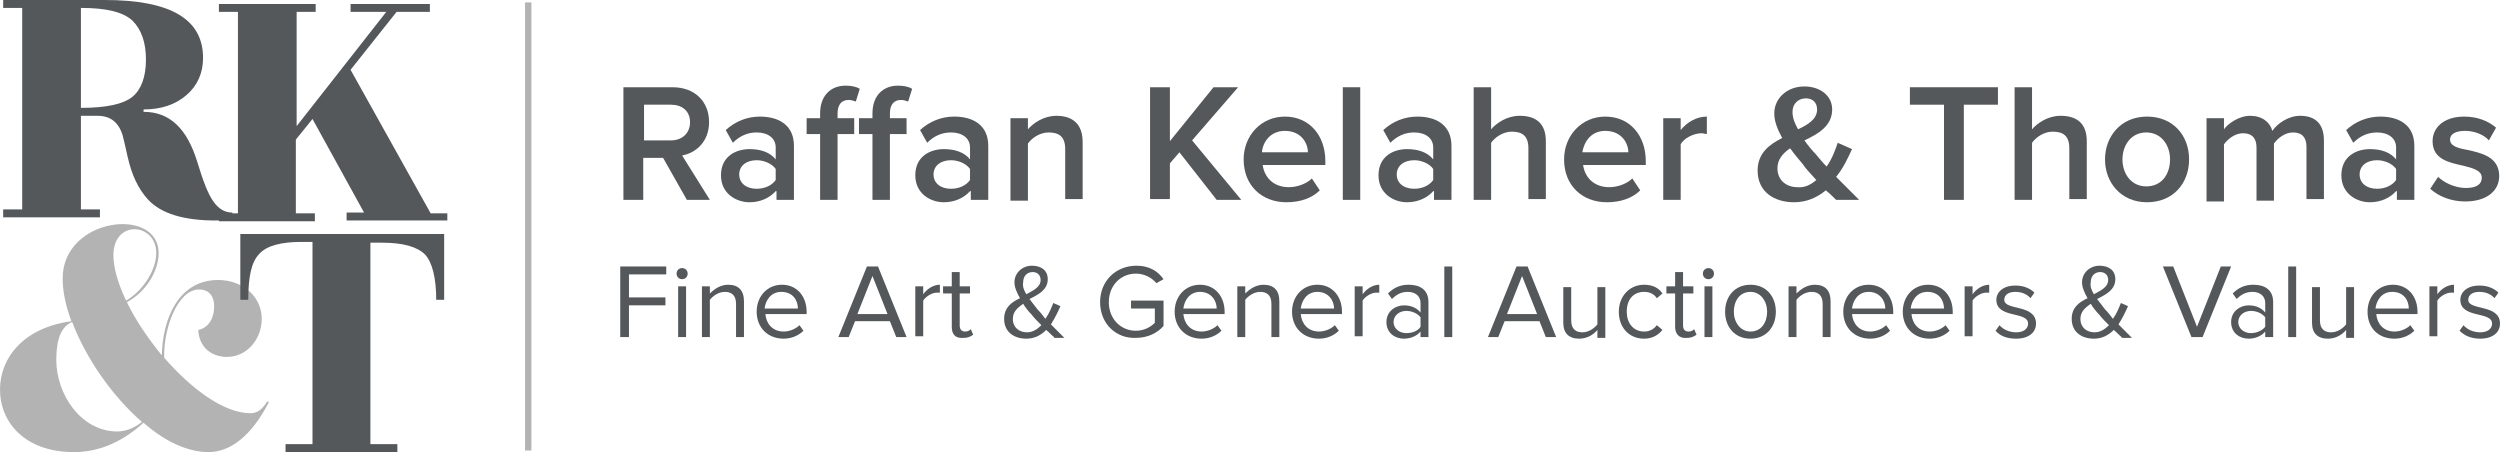 <?xml version="1.0" encoding="utf-8"?>
<!-- Generator: Adobe Illustrator 19.2.1, SVG Export Plug-In . SVG Version: 6.00 Build 0)  -->
<svg version="1.1" id="Layer_1" xmlns="http://www.w3.org/2000/svg" xmlns:xlink="http://www.w3.org/1999/xlink" x="0px" y="0px"
	 viewBox="0 0 315.2 57" style="enable-background:new 0 0 315.2 57;" xml:space="preserve">
<style type="text/css">
	.st0{fill:#54585B;}
	.st1{fill:#B2B3B2;}
</style>
<path class="st0" d="M29.3,27.8h-2.1c-4.1,0-6.9-0.9-8.5-2.6c-1.3-1.4-2.1-3.2-2.6-5.4c-0.2-0.9-0.4-1.8-0.6-2.6
	c-0.5-1.8-1.6-2.6-3.2-2.6h-2.1v11.8h2.4v1H0.4v-1h2.4V1H0.4V0h12.8c8.3,0,12.4,2.4,12.4,7.3c0,1.9-0.7,3.5-2.1,4.7
	c-1.4,1.2-3.2,1.8-5.4,1.8v0.3c3.3,0,5.5,2.1,6.8,6.4c0.7,2.3,1.3,3.9,2,4.9c0.7,1,1.5,1.4,2.4,1.4V27.8z M10.2,1v12.6
	c3.3,0,5.4-0.5,6.5-1.4c1.1-0.9,1.7-2.5,1.7-4.7c0-2.2-0.6-3.8-1.7-4.9C15.5,1.5,13.4,1,10.2,1z"/>
<path class="st0" d="M56.4,26.8v1H43.7v-1h2.2L39.4,15l-2.1,2.6v9.3h2.4v1H27.6v-1H30V1.5h-2.4v-1h12.2v1h-2.4v14.4L48.7,1.5h-4.5
	v-1h10v1H50l-5.8,7.3l10.1,18.1H56.4z"/>
<path class="st1" d="M20,31.9c0,2.3-1.6,4.9-4,6.2c1.1,2.3,2.7,4.6,4.4,6.7c0.1-4.6,2.1-9.5,7.1-9.5c3.1,0,5.5,2.1,5.5,4.9
	c0,2.5-1.8,4.8-4.4,4.8c-1.8,0-3.5-1.1-3.6-3.4c1.4-0.3,2-1.6,2-3c0-1.2-0.6-2.1-1.9-2.1c-2.7,0-4.5,4.9-4.4,8.6
	c3.4,3.9,7.5,7,10.9,7c1,0,1.6-0.7,2.1-1.5l0.2,0.1C31.7,55,29,57,26.3,57c-2.7,0-5.6-1.4-8.2-3.7C15,56.1,12,57,9.3,57
	C3.2,57,0,53.3,0,49.1c0-4,3-7.8,9-8.6c-0.7-1.9-1.1-3.7-1.1-5.4C7.9,27.4,20,26,20,31.9z M7.1,45.4c0,4.3,3.1,9,7.7,9
	c1,0,2.1-0.4,3.1-1.2c-3.8-3.3-7.1-8.1-8.8-12.6C7.3,41.3,7.1,43.8,7.1,45.4z M14.3,32.2c0,1.6,0.6,3.6,1.6,5.7
	c2.2-1.3,3.8-3.9,3.8-6C19.7,28.1,14.3,27.6,14.3,32.2z"/>
<path class="st0" d="M55,37.9c0-2.9-0.5-4.8-1.4-5.8c-1-1-2.8-1.5-5.4-1.5h-1.5v25.4h3.4v1H36v-1h3.4V30.5H38
	c-2.6,0-4.4,0.5-5.3,1.5c-1,1-1.4,2.9-1.4,5.8h-1v-8.3H56v8.3H55z"/>
<g>
	<path class="st0" d="M83.6,19.9h-2.5v5.3h-2.5V11h6.2c2.8,0,4.6,1.8,4.6,4.4c0,2.5-1.7,3.9-3.4,4.2l3.5,5.6h-2.9L83.6,19.9z
		 M84.6,13.2h-3.4v4.5h3.4c1.4,0,2.4-0.9,2.4-2.3S86,13.2,84.6,13.2z"/>
	<path class="st0" d="M97.8,24.1c-0.8,0.9-2,1.4-3.3,1.4c-1.7,0-3.6-1.1-3.6-3.4c0-2.4,1.9-3.3,3.6-3.3c1.4,0,2.6,0.4,3.3,1.3v-1.5
		c0-1.2-1-1.9-2.4-1.9c-1.1,0-2.1,0.4-3,1.3l-0.9-1.6c1.2-1.1,2.7-1.7,4.3-1.7c2.3,0,4.3,1,4.3,3.7v6.8h-2.2V24.1z M97.8,21.3
		c-0.5-0.7-1.5-1.1-2.4-1.1c-1.3,0-2.2,0.7-2.2,1.8c0,1.1,0.9,1.8,2.2,1.8c1,0,1.9-0.4,2.4-1.1V21.3z"/>
	<path class="st0" d="M103.4,16.9h-1.7v-2h1.7v-0.6c0-2.3,1.4-3.5,3.2-3.5c0.7,0,1.3,0.1,1.8,0.4l-0.5,1.6c-0.3-0.1-0.6-0.2-0.9-0.2
		c-0.9,0-1.4,0.6-1.4,1.7v0.6h2.1v2h-2.1v8.3h-2.2V16.9z M110,16.9h-1.7v-2h1.7v-0.6c0-2.3,1.4-3.5,3.2-3.5c0.7,0,1.3,0.1,1.8,0.4
		l-0.5,1.6c-0.3-0.1-0.6-0.2-0.9-0.2c-0.9,0-1.4,0.6-1.4,1.7v0.6h2.1v2h-2.1v8.3H110V16.9z"/>
	<path class="st0" d="M122.3,24.1c-0.8,0.9-2,1.4-3.3,1.4c-1.7,0-3.6-1.1-3.6-3.4c0-2.4,1.9-3.3,3.6-3.3c1.4,0,2.6,0.4,3.3,1.3v-1.5
		c0-1.2-1-1.9-2.4-1.9c-1.1,0-2.1,0.4-3,1.3l-0.9-1.6c1.2-1.1,2.7-1.7,4.3-1.7c2.3,0,4.3,1,4.3,3.7v6.8h-2.2V24.1z M122.3,21.3
		c-0.5-0.7-1.5-1.1-2.4-1.1c-1.3,0-2.2,0.7-2.2,1.8c0,1.1,0.9,1.8,2.2,1.8c1,0,1.9-0.4,2.4-1.1V21.3z"/>
	<path class="st0" d="M134.3,18.8c0-1.6-0.8-2.1-2.1-2.1c-1.1,0-2.1,0.7-2.6,1.4v7.2h-2.2V14.9h2.2v1.4c0.7-0.8,2-1.7,3.6-1.7
		c2.2,0,3.3,1.2,3.3,3.3v7.2h-2.2V18.8z"/>
	<path class="st0" d="M148.7,19.2l-1.2,1.4v4.5H145V11h2.5v6.8L153,11h3.1l-5.8,6.7l6.2,7.5h-3.1L148.7,19.2z"/>
	<path class="st0" d="M162,14.7c3.1,0,5.1,2.4,5.1,5.6v0.5h-7.9c0.2,1.5,1.3,2.8,3.3,2.8c1,0,2.2-0.4,2.9-1.1l1,1.5
		c-1,1-2.5,1.5-4.2,1.5c-3.1,0-5.4-2.1-5.4-5.4C156.8,17.1,159,14.7,162,14.7z M159.1,19.2h5.8c0-1.2-0.9-2.7-2.9-2.7
		C160.1,16.5,159.2,18,159.1,19.2z"/>
	<path class="st0" d="M169.3,11h2.2v14.2h-2.2V11z"/>
	<path class="st0" d="M180.7,24.1c-0.8,0.9-2,1.4-3.3,1.4c-1.7,0-3.6-1.1-3.6-3.4c0-2.4,1.9-3.3,3.6-3.3c1.4,0,2.6,0.4,3.3,1.3v-1.5
		c0-1.2-1-1.9-2.4-1.9c-1.1,0-2.1,0.4-3,1.3l-0.9-1.6c1.2-1.1,2.7-1.7,4.3-1.7c2.3,0,4.3,1,4.3,3.7v6.8h-2.2V24.1z M180.7,21.3
		c-0.5-0.7-1.5-1.1-2.4-1.1c-1.3,0-2.2,0.7-2.2,1.8c0,1.1,0.9,1.8,2.2,1.8c1,0,1.9-0.4,2.4-1.1V21.3z"/>
	<path class="st0" d="M192.7,18.7c0-1.6-0.8-2.1-2.1-2.1c-1.1,0-2.1,0.7-2.6,1.4v7.2h-2.2V11h2.2v5.3c0.7-0.8,2-1.7,3.6-1.7
		c2.2,0,3.3,1.1,3.3,3.2v7.3h-2.2V18.7z"/>
	<path class="st0" d="M202.4,14.7c3.1,0,5.1,2.4,5.1,5.6v0.5h-7.9c0.2,1.5,1.3,2.8,3.3,2.8c1,0,2.2-0.4,2.9-1.1l1,1.5
		c-1,1-2.5,1.5-4.2,1.5c-3.1,0-5.4-2.1-5.4-5.4C197.2,17.1,199.4,14.7,202.4,14.7z M199.5,19.2h5.8c0-1.2-0.9-2.7-2.9-2.7
		C200.5,16.5,199.7,18,199.5,19.2z"/>
	<path class="st0" d="M209.7,14.9h2.2v1.5c0.8-1,2-1.7,3.3-1.7v2.2c-0.2,0-0.4-0.1-0.7-0.1c-0.9,0-2.2,0.6-2.6,1.4v7h-2.2V14.9z"/>
	<path class="st0" d="M234.4,25.2h-2.9c-0.3-0.3-0.8-0.8-1.3-1.2c-1.1,0.9-2.4,1.5-4,1.5c-2.5,0-4.6-1.3-4.6-4
		c0-2.2,1.5-3.3,3.1-4.1c-0.6-1.1-1-2.1-1-3.1c0-1.9,1.6-3.4,3.8-3.4c1.9,0,3.5,1.1,3.5,2.9c0,2.1-1.8,3.1-3.5,3.9
		c0.5,0.7,1,1.3,1.4,1.7c0.5,0.6,0.9,1.1,1.4,1.6c0.7-1,1.1-2.1,1.4-3l1.8,0.8c-0.5,1.1-1.1,2.4-2,3.5
		C232.5,23.3,233.4,24.2,234.4,25.2z M229,22.7c-0.7-0.8-1.4-1.5-1.7-2c-0.5-0.6-1.1-1.3-1.6-2c-0.9,0.6-1.6,1.4-1.6,2.5
		c0,1.6,1.2,2.4,2.5,2.4C227.5,23.7,228.3,23.3,229,22.7z M226.7,16.3c1.3-0.6,2.4-1.3,2.4-2.5c0-0.9-0.6-1.4-1.4-1.4
		c-1,0-1.7,0.7-1.7,1.7C226,14.9,226.3,15.6,226.7,16.3z"/>
	<path class="st0" d="M245.1,13.2h-4.3V11h11.1v2.2h-4.3v12h-2.5V13.2z"/>
	<path class="st0" d="M260.9,18.7c0-1.6-0.8-2.1-2.1-2.1c-1.1,0-2.1,0.7-2.6,1.4v7.2h-2.2V11h2.2v5.3c0.7-0.8,2-1.7,3.6-1.7
		c2.2,0,3.3,1.1,3.3,3.2v7.3h-2.2V18.7z"/>
	<path class="st0" d="M265.4,20.1c0-2.9,2-5.4,5.3-5.4c3.3,0,5.3,2.4,5.3,5.4c0,3-2,5.4-5.3,5.4C267.4,25.5,265.4,23,265.4,20.1z
		 M273.6,20.1c0-1.8-1.1-3.4-3-3.4c-1.9,0-3,1.6-3,3.4c0,1.8,1.1,3.4,3,3.4C272.6,23.5,273.6,21.9,273.6,20.1z"/>
	<path class="st0" d="M290.8,18.5c0-1.1-0.5-1.8-1.7-1.8c-1,0-1.9,0.7-2.4,1.4v7.2h-2.2v-6.7c0-1.1-0.5-1.8-1.7-1.8
		c-1,0-1.9,0.7-2.4,1.4v7.2h-2.2V14.9h2.2v1.4c0.4-0.6,1.8-1.7,3.3-1.7c1.5,0,2.5,0.8,2.8,1.9c0.6-0.9,2-1.9,3.5-1.9
		c1.9,0,3,1,3,3.1v7.4h-2.2V18.5z"/>
	<path class="st0" d="M302.1,24.1c-0.8,0.9-2,1.4-3.3,1.4c-1.7,0-3.6-1.1-3.6-3.4c0-2.4,1.9-3.3,3.6-3.3c1.4,0,2.6,0.4,3.3,1.3v-1.5
		c0-1.2-1-1.9-2.4-1.9c-1.1,0-2.1,0.4-3,1.3l-0.9-1.6c1.2-1.1,2.7-1.7,4.3-1.7c2.3,0,4.3,1,4.3,3.7v6.8h-2.2V24.1z M302.1,21.3
		c-0.5-0.7-1.5-1.1-2.4-1.1c-1.3,0-2.2,0.7-2.2,1.8c0,1.1,0.9,1.8,2.2,1.8c1,0,1.9-0.4,2.4-1.1V21.3z"/>
	<path class="st0" d="M307.4,22.3c0.7,0.7,2.1,1.4,3.5,1.4s2-0.5,2-1.3c0-0.9-1.1-1.2-2.3-1.5c-1.8-0.4-3.9-0.8-3.9-3.1
		c0-1.7,1.4-3.1,4-3.1c1.7,0,3.1,0.6,4,1.4l-0.9,1.6c-0.6-0.7-1.8-1.2-3-1.2c-1.2,0-1.9,0.4-1.9,1.1c0,0.8,1,1.1,2.2,1.3
		c1.8,0.4,4,0.9,4,3.3c0,1.8-1.5,3.2-4.3,3.2c-1.7,0-3.3-0.6-4.4-1.6L307.4,22.3z"/>
</g>
<rect x="66.2" y="0.3" class="st1" width="0.8" height="56.5"/>
<g>
	<path class="st0" d="M78.2,42.5v-8.9H84v1h-4.7v2.9h4.6v1h-4.6v4H78.2z"/>
	<path class="st0" d="M85.3,34.5c0-0.4,0.3-0.7,0.7-0.7c0.4,0,0.7,0.3,0.7,0.7c0,0.4-0.3,0.7-0.7,0.7C85.6,35.2,85.3,34.9,85.3,34.5
		z M85.5,42.5v-6.4h1v6.4H85.5z"/>
	<path class="st0" d="M92.8,42.5v-4.2c0-1.1-0.6-1.5-1.4-1.5c-0.8,0-1.5,0.5-1.9,1v4.7h-1v-6.4h1V37c0.5-0.5,1.3-1.1,2.3-1.1
		c1.3,0,2,0.7,2,2.1v4.5H92.8z"/>
	<path class="st0" d="M95.4,39.3c0-1.9,1.3-3.4,3.2-3.4c1.9,0,3.1,1.5,3.1,3.4v0.3h-5.2c0.1,1.2,0.9,2.2,2.3,2.2
		c0.7,0,1.5-0.3,2-0.8l0.5,0.7c-0.6,0.6-1.5,1-2.5,1C96.8,42.7,95.4,41.3,95.4,39.3z M98.5,36.8c-1.4,0-2,1.2-2.1,2.1h4.2
		C100.6,37.9,100,36.8,98.5,36.8z"/>
	<path class="st0" d="M113,42.5l-0.8-2h-4.4l-0.8,2h-1.3l3.6-8.9h1.4l3.6,8.9H113z M110,34.8l-1.9,4.8h3.8L110,34.8z"/>
	<path class="st0" d="M115.4,42.5v-6.4h1v1c0.5-0.7,1.3-1.2,2.1-1.2v1c-0.1,0-0.2,0-0.4,0c-0.6,0-1.4,0.5-1.7,1v4.5H115.4z"/>
	<path class="st0" d="M120,41.2V37h-1.1v-0.9h1.1v-1.8h1v1.8h1.3V37H121v4c0,0.5,0.2,0.8,0.7,0.8c0.3,0,0.5-0.1,0.7-0.3l0.3,0.7
		c-0.3,0.2-0.6,0.4-1.2,0.4C120.4,42.7,120,42.1,120,41.2z"/>
	<path class="st0" d="M132.9,42.5c-0.3-0.2-0.6-0.6-1-0.9c-0.7,0.7-1.5,1.1-2.5,1.1c-1.5,0-2.8-0.8-2.8-2.5c0-1.4,0.9-2.1,2-2.6
		c-0.4-0.7-0.7-1.4-0.7-2c0-1.2,1-2.1,2.2-2.1c1.2,0,2,0.6,2,1.7c0,1.3-1.1,1.9-2.3,2.5c0.4,0.5,0.7,0.9,1,1.3
		c0.4,0.4,0.7,0.8,1,1.2c0.5-0.7,0.8-1.5,1-2l0.9,0.4c-0.3,0.7-0.7,1.5-1.2,2.3c0.5,0.5,1.1,1.1,1.7,1.7H132.9z M131.3,41
		c-0.5-0.5-1-1-1.2-1.3c-0.4-0.4-0.8-0.9-1.1-1.4c-0.7,0.5-1.3,1-1.3,1.9c0,1.1,0.8,1.7,1.8,1.7C130.2,41.9,130.8,41.5,131.3,41z
		 M129.4,37.1c0.9-0.5,1.8-0.9,1.8-1.8c0-0.7-0.5-1-1-1c-0.7,0-1.2,0.5-1.2,1.3C128.9,36.1,129.1,36.6,129.4,37.1z"/>
	<path class="st0" d="M138.7,38.1c0-2.7,2-4.6,4.6-4.6c1.6,0,2.7,0.7,3.4,1.7l-0.9,0.5c-0.6-0.7-1.5-1.2-2.6-1.2
		c-1.9,0-3.4,1.5-3.4,3.6c0,2.1,1.5,3.6,3.4,3.6c1.1,0,1.9-0.5,2.4-1v-1.8h-3v-1h4.1v3.2c-0.8,0.9-2,1.5-3.5,1.5
		C140.7,42.7,138.7,40.8,138.7,38.1z"/>
	<path class="st0" d="M148.1,39.3c0-1.9,1.3-3.4,3.2-3.4c1.9,0,3.1,1.5,3.1,3.4v0.3h-5.2c0.1,1.2,0.9,2.2,2.3,2.2
		c0.7,0,1.5-0.3,2-0.8l0.5,0.7c-0.6,0.6-1.5,1-2.5,1C149.5,42.7,148.1,41.3,148.1,39.3z M151.3,36.8c-1.4,0-2,1.2-2.1,2.1h4.2
		C153.4,37.9,152.7,36.8,151.3,36.8z"/>
	<path class="st0" d="M160.3,42.5v-4.2c0-1.1-0.6-1.5-1.4-1.5c-0.8,0-1.5,0.5-1.9,1v4.7h-1v-6.4h1V37c0.5-0.5,1.3-1.1,2.3-1.1
		c1.3,0,2,0.7,2,2.1v4.5H160.3z"/>
	<path class="st0" d="M162.9,39.3c0-1.9,1.3-3.4,3.2-3.4c1.9,0,3.1,1.5,3.1,3.4v0.3H164c0.1,1.2,0.9,2.2,2.3,2.2
		c0.7,0,1.5-0.3,2-0.8l0.5,0.7c-0.6,0.6-1.5,1-2.5,1C164.3,42.7,162.9,41.3,162.9,39.3z M166.1,36.8c-1.4,0-2,1.2-2.1,2.1h4.2
		C168.2,37.9,167.5,36.8,166.1,36.8z"/>
	<path class="st0" d="M170.8,42.5v-6.4h1v1c0.5-0.7,1.3-1.2,2.1-1.2v1c-0.1,0-0.2,0-0.4,0c-0.6,0-1.4,0.5-1.7,1v4.5H170.8z"/>
	<path class="st0" d="M179.1,42.5v-0.7c-0.5,0.6-1.3,0.9-2.1,0.9c-1.1,0-2.2-0.7-2.2-2.1c0-1.4,1.2-2.1,2.2-2.1
		c0.9,0,1.6,0.3,2.1,0.9v-1.2c0-0.9-0.7-1.4-1.6-1.4c-0.8,0-1.4,0.3-2,0.9l-0.5-0.7c0.7-0.7,1.5-1.1,2.6-1.1c1.4,0,2.5,0.6,2.5,2.2
		v4.4H179.1z M179.1,41.2V40c-0.4-0.5-1.1-0.8-1.8-0.8c-0.9,0-1.6,0.6-1.6,1.4c0,0.8,0.7,1.4,1.6,1.4
		C178.1,42,178.8,41.7,179.1,41.2z"/>
	<path class="st0" d="M182.1,42.5v-8.9h1v8.9H182.1z"/>
	<path class="st0" d="M194.9,42.5l-0.8-2h-4.4l-0.8,2h-1.3l3.6-8.9h1.4l3.6,8.9H194.9z M191.9,34.8l-1.9,4.8h3.8L191.9,34.8z"/>
	<path class="st0" d="M201.4,42.5v-0.9c-0.5,0.6-1.3,1.1-2.3,1.1c-1.3,0-2-0.7-2-2v-4.5h1v4.2c0,1.1,0.6,1.5,1.4,1.5
		c0.8,0,1.5-0.5,1.9-1v-4.7h1v6.4H201.4z"/>
	<path class="st0" d="M204.1,39.3c0-1.9,1.3-3.4,3.2-3.4c1.2,0,1.9,0.5,2.3,1.1l-0.7,0.6c-0.4-0.6-1-0.8-1.6-0.8
		c-1.4,0-2.2,1-2.2,2.5c0,1.4,0.8,2.5,2.2,2.5c0.7,0,1.2-0.3,1.6-0.8l0.7,0.6c-0.5,0.6-1.2,1.1-2.3,1.1
		C205.3,42.7,204.1,41.2,204.1,39.3z"/>
	<path class="st0" d="M211.2,41.2V37h-1.1v-0.9h1.1v-1.8h1v1.8h1.3V37h-1.3v4c0,0.5,0.2,0.8,0.7,0.8c0.3,0,0.5-0.1,0.7-0.3l0.3,0.7
		c-0.3,0.2-0.6,0.4-1.2,0.4C211.7,42.7,211.2,42.1,211.2,41.2z"/>
	<path class="st0" d="M214.7,34.5c0-0.4,0.3-0.7,0.7-0.7c0.4,0,0.7,0.3,0.7,0.7c0,0.4-0.3,0.7-0.7,0.7
		C215,35.2,214.7,34.9,214.7,34.5z M214.9,42.5v-6.4h1v6.4H214.9z"/>
	<path class="st0" d="M217.5,39.3c0-1.9,1.2-3.4,3.2-3.4c2,0,3.2,1.5,3.2,3.4c0,1.9-1.2,3.4-3.2,3.4
		C218.7,42.7,217.5,41.2,217.5,39.3z M222.8,39.3c0-1.3-0.8-2.5-2.1-2.5c-1.4,0-2.1,1.2-2.1,2.5c0,1.3,0.8,2.5,2.1,2.5
		C222.1,41.8,222.8,40.6,222.8,39.3z"/>
	<path class="st0" d="M229.8,42.5v-4.2c0-1.1-0.6-1.5-1.4-1.5c-0.8,0-1.5,0.5-1.9,1v4.7h-1v-6.4h1V37c0.5-0.5,1.3-1.1,2.3-1.1
		c1.3,0,2,0.7,2,2.1v4.5H229.8z"/>
	<path class="st0" d="M232.4,39.3c0-1.9,1.3-3.4,3.2-3.4c1.9,0,3.1,1.5,3.1,3.4v0.3h-5.2c0.1,1.2,0.9,2.2,2.3,2.2
		c0.7,0,1.5-0.3,2-0.8l0.5,0.7c-0.6,0.6-1.5,1-2.5,1C233.8,42.7,232.4,41.3,232.4,39.3z M235.6,36.8c-1.4,0-2,1.2-2.1,2.1h4.2
		C237.7,37.9,237,36.8,235.6,36.8z"/>
	<path class="st0" d="M239.9,39.3c0-1.9,1.3-3.4,3.2-3.4c1.9,0,3.1,1.5,3.1,3.4v0.3h-5.2c0.1,1.2,0.9,2.2,2.3,2.2
		c0.7,0,1.5-0.3,2-0.8l0.5,0.7c-0.6,0.6-1.5,1-2.5,1C241.3,42.7,239.9,41.3,239.9,39.3z M243,36.8c-1.4,0-2,1.2-2.1,2.1h4.2
		C245.1,37.9,244.5,36.8,243,36.8z"/>
	<path class="st0" d="M247.7,42.5v-6.4h1v1c0.5-0.7,1.3-1.2,2.1-1.2v1c-0.1,0-0.2,0-0.4,0c-0.6,0-1.4,0.5-1.7,1v4.5H247.7z"/>
	<path class="st0" d="M251.6,41.7l0.5-0.7c0.4,0.5,1.2,0.9,2.1,0.9c1,0,1.5-0.5,1.5-1.1c0-1.6-4-0.6-4-3c0-1,0.9-1.8,2.4-1.8
		c1.1,0,1.9,0.4,2.4,0.9l-0.5,0.7c-0.4-0.5-1.1-0.8-1.9-0.8c-0.9,0-1.4,0.4-1.4,1c0,1.4,4,0.5,4,3c0,1.1-0.9,1.9-2.5,1.9
		C253.1,42.7,252.2,42.4,251.6,41.7z"/>
	<path class="st0" d="M267.5,42.5c-0.3-0.2-0.6-0.6-1-0.9c-0.7,0.7-1.5,1.1-2.5,1.1c-1.5,0-2.8-0.8-2.8-2.5c0-1.4,0.9-2.1,2-2.6
		c-0.4-0.7-0.7-1.4-0.7-2c0-1.2,1-2.1,2.2-2.1c1.2,0,2,0.6,2,1.7c0,1.3-1.1,1.9-2.3,2.5c0.4,0.5,0.7,0.9,1,1.3
		c0.4,0.4,0.7,0.8,1,1.2c0.5-0.7,0.8-1.5,1-2l0.9,0.4c-0.3,0.7-0.7,1.5-1.2,2.3c0.5,0.5,1.1,1.1,1.7,1.7H267.5z M265.9,41
		c-0.5-0.5-1-1-1.2-1.3c-0.4-0.4-0.8-0.9-1.1-1.4c-0.7,0.5-1.3,1-1.3,1.9c0,1.1,0.8,1.7,1.8,1.7C264.8,41.9,265.4,41.5,265.9,41z
		 M264,37.1c0.9-0.5,1.8-0.9,1.8-1.8c0-0.7-0.5-1-1-1c-0.7,0-1.2,0.5-1.2,1.3C263.5,36.1,263.7,36.6,264,37.1z"/>
	<path class="st0" d="M276.3,42.5l-3.6-8.9h1.3l3,7.6l3-7.6h1.3l-3.6,8.9H276.3z"/>
	<path class="st0" d="M285.6,42.5v-0.7c-0.5,0.6-1.3,0.9-2.1,0.9c-1.1,0-2.2-0.7-2.2-2.1c0-1.4,1.2-2.1,2.2-2.1
		c0.9,0,1.6,0.3,2.1,0.9v-1.2c0-0.9-0.7-1.4-1.6-1.4c-0.8,0-1.4,0.3-2,0.9l-0.5-0.7c0.7-0.7,1.5-1.1,2.6-1.1c1.4,0,2.5,0.6,2.5,2.2
		v4.4H285.6z M285.6,41.2V40c-0.4-0.5-1.1-0.8-1.8-0.8c-0.9,0-1.6,0.6-1.6,1.4c0,0.8,0.7,1.4,1.6,1.4
		C284.5,42,285.2,41.7,285.6,41.2z"/>
	<path class="st0" d="M288.5,42.5v-8.9h1v8.9H288.5z"/>
	<path class="st0" d="M295.8,42.5v-0.9c-0.5,0.6-1.3,1.1-2.3,1.1c-1.3,0-2-0.7-2-2v-4.5h1v4.2c0,1.1,0.6,1.5,1.4,1.5
		c0.8,0,1.5-0.5,1.9-1v-4.7h1v6.4H295.8z"/>
	<path class="st0" d="M298.5,39.3c0-1.9,1.3-3.4,3.2-3.4c1.9,0,3.1,1.5,3.1,3.4v0.3h-5.2c0.1,1.2,0.9,2.2,2.3,2.2
		c0.7,0,1.5-0.3,2-0.8l0.5,0.7c-0.6,0.6-1.5,1-2.5,1C299.8,42.7,298.5,41.3,298.5,39.3z M301.6,36.8c-1.4,0-2,1.2-2.1,2.1h4.2
		C303.7,37.9,303.1,36.8,301.6,36.8z"/>
	<path class="st0" d="M306.3,42.5v-6.4h1v1c0.5-0.7,1.3-1.2,2.1-1.2v1c-0.1,0-0.2,0-0.4,0c-0.6,0-1.4,0.5-1.7,1v4.5H306.3z"/>
	<path class="st0" d="M310.1,41.7l0.5-0.7c0.4,0.5,1.2,0.9,2.1,0.9c1,0,1.5-0.5,1.5-1.1c0-1.6-4-0.6-4-3c0-1,0.9-1.8,2.4-1.8
		c1.1,0,1.9,0.4,2.4,0.9l-0.5,0.7c-0.4-0.5-1.1-0.8-1.9-0.8c-0.9,0-1.4,0.4-1.4,1c0,1.4,4,0.5,4,3c0,1.1-0.9,1.9-2.5,1.9
		C311.7,42.7,310.8,42.4,310.1,41.7z"/>
</g>
</svg>
